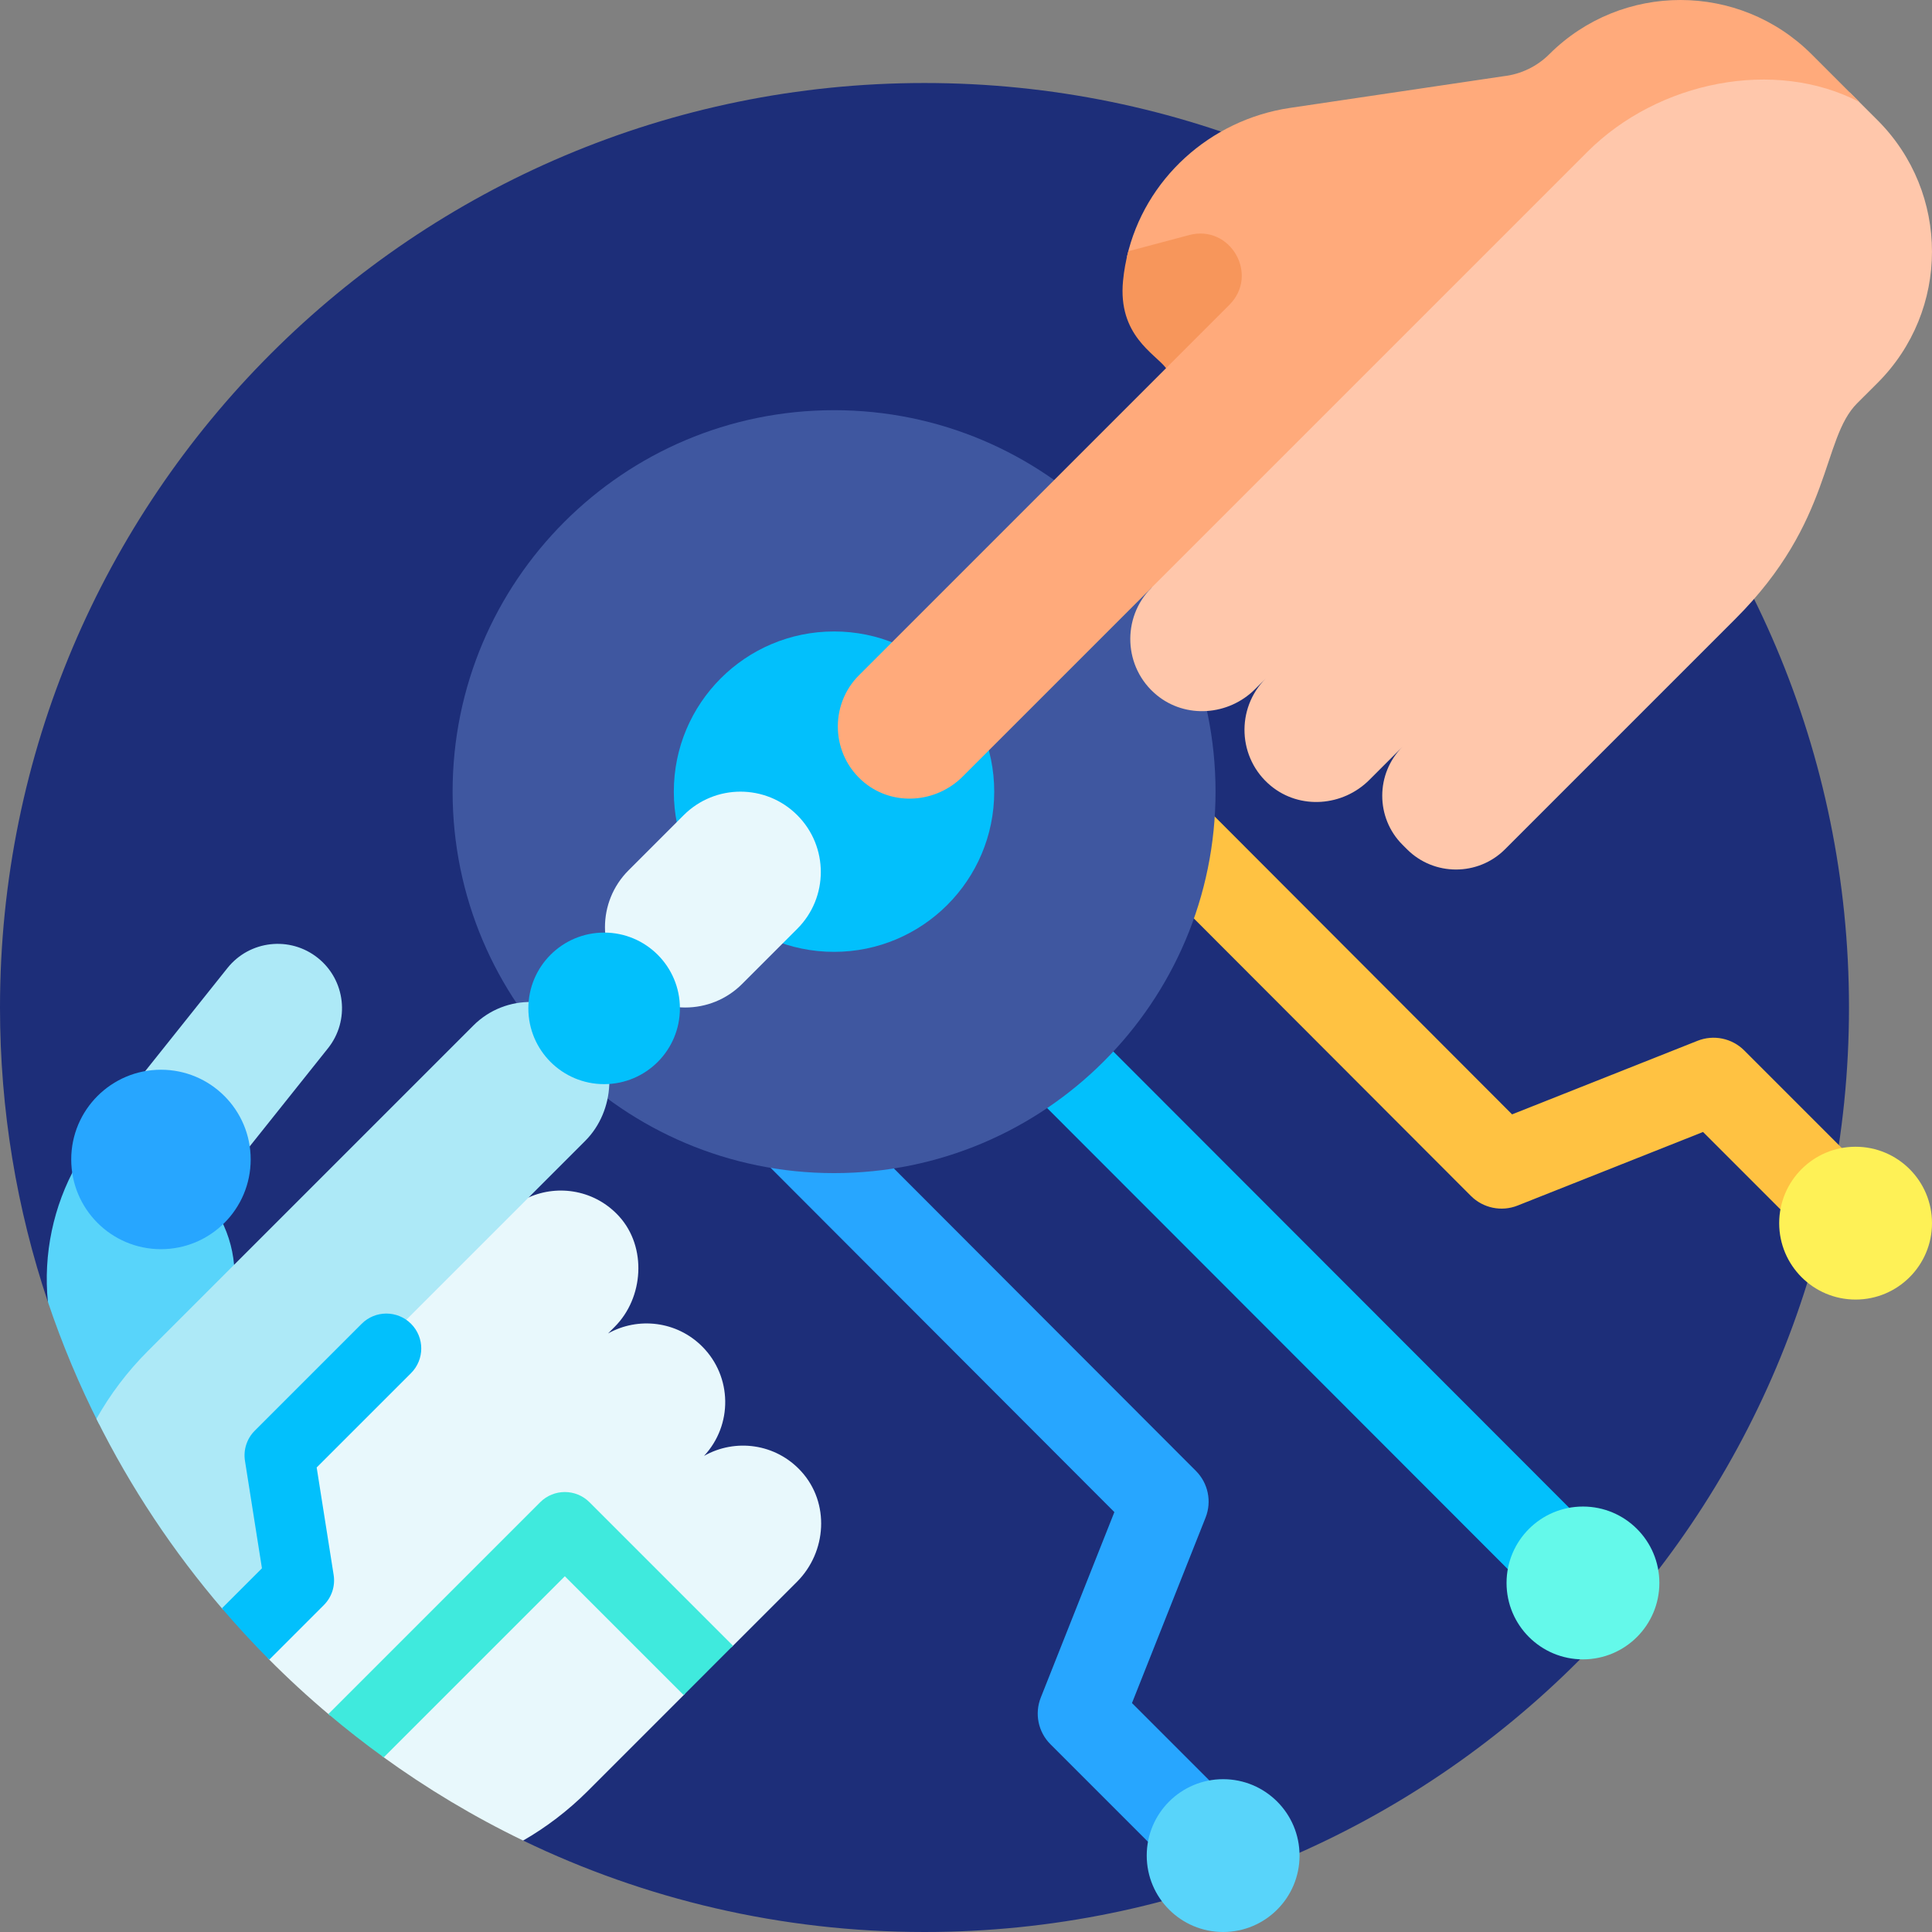 <svg width="112" height="112" viewBox="0 0 112 112" fill="none" xmlns="http://www.w3.org/2000/svg">
<rect x="0" y="0" width="112" height="112" fill="#808080" stroke="none"/>
<path d="M53.594 4.812C23.995 4.812 0 28.806 0 58.406C0 64.372 0.976 70.109 2.775 75.469L30.325 106.698C37.363 110.096 45.256 112 53.594 112C83.194 112 107.188 88.005 107.188 58.406C107.188 28.806 83.194 4.812 53.594 4.812Z" fill="#1D2E79"/>
<path d="M72.686 105.792L65.622 98.728L69.888 87.977C70.258 87.044 70.038 85.98 69.328 85.27L51.41 67.325L46.527 65.041L44.191 67.216L64.601 87.658L60.336 98.409C59.965 99.342 60.185 100.406 60.895 101.116L69.129 109.349C70.111 110.332 71.704 110.332 72.686 109.349C73.669 108.367 73.669 106.774 72.686 105.792Z" fill="#27A6FF"/>
<path d="M70.906 112C73.353 112 75.336 110.017 75.336 107.57C75.336 105.124 73.353 103.141 70.906 103.141C68.46 103.141 66.477 105.124 66.477 107.57C66.477 110.017 68.46 112 70.906 112Z" fill="#58D4FA"/>
<path d="M109.348 69.129L101.115 60.895C100.405 60.185 99.341 59.965 98.408 60.336L87.657 64.601L70.183 47.099L67.781 49.412L68.933 52.967L85.269 69.328C85.979 70.038 87.043 70.258 87.976 69.888L98.727 65.622L105.791 72.686C106.773 73.669 108.366 73.669 109.348 72.686C110.331 71.704 110.331 70.111 109.348 69.129Z" fill="#FFC242"/>
<path d="M93.273 89.717L64.214 60.63L61.291 60.878L60.355 63.887L89.715 93.274C90.697 94.257 92.29 94.257 93.272 93.274C94.255 92.292 94.255 90.699 93.273 89.717Z" fill="#02C0FC"/>
<path d="M91.766 96.195C94.212 96.195 96.195 94.212 96.195 91.765C96.195 89.319 94.212 87.336 91.766 87.336C89.319 87.336 87.336 89.319 87.336 91.765C87.336 94.212 89.319 96.195 91.766 96.195Z" fill="#64F9EA"/>
<path d="M107.57 75.337C110.017 75.337 112 73.354 112 70.908C112 68.461 110.017 66.478 107.57 66.478C105.124 66.478 103.141 68.461 103.141 70.908C103.141 73.354 105.124 75.337 107.57 75.337Z" fill="#FEF156"/>
<path d="M48.352 68.007C60.565 68.007 70.466 58.106 70.466 45.893C70.466 33.68 60.565 23.779 48.352 23.779C36.139 23.779 26.238 33.68 26.238 45.893C26.238 58.106 36.139 68.007 48.352 68.007Z" fill="#3F57A0"/>
<path d="M48.349 55.18C53.478 55.18 57.636 51.022 57.636 45.893C57.636 40.764 53.478 36.606 48.349 36.606C43.22 36.606 39.062 40.764 39.062 45.893C39.062 51.022 43.22 55.18 48.349 55.18Z" fill="#02C0FC"/>
<path d="M66.749 34.074C65.019 35.804 65.121 38.701 67.055 40.294C68.737 41.679 71.22 41.489 72.76 39.948L73.37 39.339C71.639 41.069 71.741 43.966 73.676 45.559C75.358 46.944 77.84 46.754 79.381 45.213L81.3 43.294C79.74 44.855 79.74 47.407 81.3 48.967L81.57 49.237C83.13 50.797 85.682 50.797 87.243 49.237C90.501 45.979 99.359 37.121 100.612 35.867C106.273 30.207 105.58 25.459 107.66 23.379L108.835 22.207C113.051 18.004 113.054 11.177 108.843 6.969L107.245 5.373C102.446 3.145 95.344 2.763 91.024 6.427L71.984 22.566L66.749 34.074Z" fill="#FFC7AB"/>
<path d="M12.795 70.678L9.332 66.478L4.445 67.507C3.087 69.926 2.504 72.709 2.776 75.469C3.6 77.922 4.598 80.295 5.752 82.575L12.622 79.089L13.596 73.733C13.561 72.69 13.301 71.646 12.795 70.678Z" fill="#58D4FA"/>
<path d="M46.219 47.257C44.401 45.438 41.452 45.438 39.634 47.257L36.434 50.457C34.616 52.275 34.616 55.224 36.434 57.042C38.253 58.861 41.201 58.861 43.02 57.042L46.219 53.843C48.038 52.024 48.038 49.076 46.219 47.257Z" fill="#E8F8FC"/>
<path d="M46.454 85.304C44.972 83.672 42.618 83.374 40.813 84.401C42.485 82.61 42.453 79.803 40.706 78.057C39.228 76.578 36.988 76.329 35.249 77.302L35.633 76.918C37.323 75.228 37.503 72.3 35.901 70.526C34.527 69.004 32.396 68.637 30.65 69.413L23.706 70.914L13.973 83.209L15.54 96.14C16.68 97.29 17.873 98.388 19.114 99.431H22.164V101.816C24.725 103.673 27.453 105.312 30.327 106.699C31.666 105.927 32.929 104.97 34.075 103.825L39.705 98.195L39.415 96.212L42.422 95.477L46.198 91.702C47.937 89.962 48.108 87.126 46.454 85.304Z" fill="#E8F8FC"/>
<path d="M18.424 55.531C16.814 54.246 14.468 54.51 13.184 56.12L8.117 62.471L10.389 66.119L14.208 66.793L19.013 60.77C20.297 59.161 20.033 56.815 18.424 55.531Z" fill="#ADE9F7"/>
<path d="M9.331 72.416C12.203 72.416 14.532 70.087 14.532 67.214C14.532 64.341 12.203 62.013 9.331 62.013C6.458 62.013 4.129 64.341 4.129 67.214C4.129 70.087 6.458 72.416 9.331 72.416Z" fill="#27A6FF"/>
<path d="M105.027 3.153C100.828 -1.046 94.022 -1.052 89.817 3.14C89.104 3.852 88.172 4.303 87.171 4.417L74.79 6.254C70.133 6.945 66.356 10.394 65.329 14.887L67.565 17.182L67.599 21.341C64.82 24.119 51.596 37.344 49.796 39.144C48.065 40.874 48.167 43.771 50.102 45.364C51.784 46.749 54.267 46.559 55.807 45.018L66.751 34.074L92.025 8.801C96.134 4.692 102.897 3.358 107.788 5.914L105.027 3.153Z" fill="#FFAA7B"/>
<path d="M65.41 14.565L68.936 13.627C71.324 12.992 73.015 15.925 71.267 17.673L67.599 21.341C66.943 20.487 64.801 19.439 65.103 16.284C65.159 15.696 65.264 15.122 65.41 14.565Z" fill="#F7965B"/>
<path d="M34.173 59.602C32.37 57.633 29.31 57.582 27.442 59.45L8.571 78.321C7.373 79.519 6.38 80.843 5.59 82.251C7.579 86.248 10.05 89.961 12.93 93.314L16.87 92.177V84.576L23.48 76.583L30.65 69.413L33.925 66.138C35.659 64.404 35.829 61.411 34.173 59.602Z" fill="#ADE9F7"/>
<path d="M35.022 62.849C37.448 62.849 39.415 60.882 39.415 58.456C39.415 56.029 37.448 54.063 35.022 54.063C32.596 54.063 30.629 56.029 30.629 58.456C30.629 60.882 32.596 62.849 35.022 62.849Z" fill="#02C0FC"/>
<path d="M31.314 87.087L19.035 99.366C20.073 100.242 21.143 101.08 22.246 101.876L32.744 91.378L39.632 98.266L42.492 95.405L34.174 87.087C33.385 86.297 32.104 86.297 31.314 87.087Z" fill="#3FEADD"/>
<path d="M20.967 76.741L14.769 82.939C14.311 83.397 14.1 84.046 14.201 84.685L15.185 90.914L12.863 93.236C13.742 94.262 14.657 95.255 15.609 96.212L18.774 93.047C19.232 92.589 19.443 91.94 19.342 91.301L18.358 85.071L23.828 79.602C24.618 78.812 24.618 77.531 23.828 76.741C23.038 75.951 21.757 75.951 20.967 76.741Z" fill="#02C0FC"/>
</svg>

